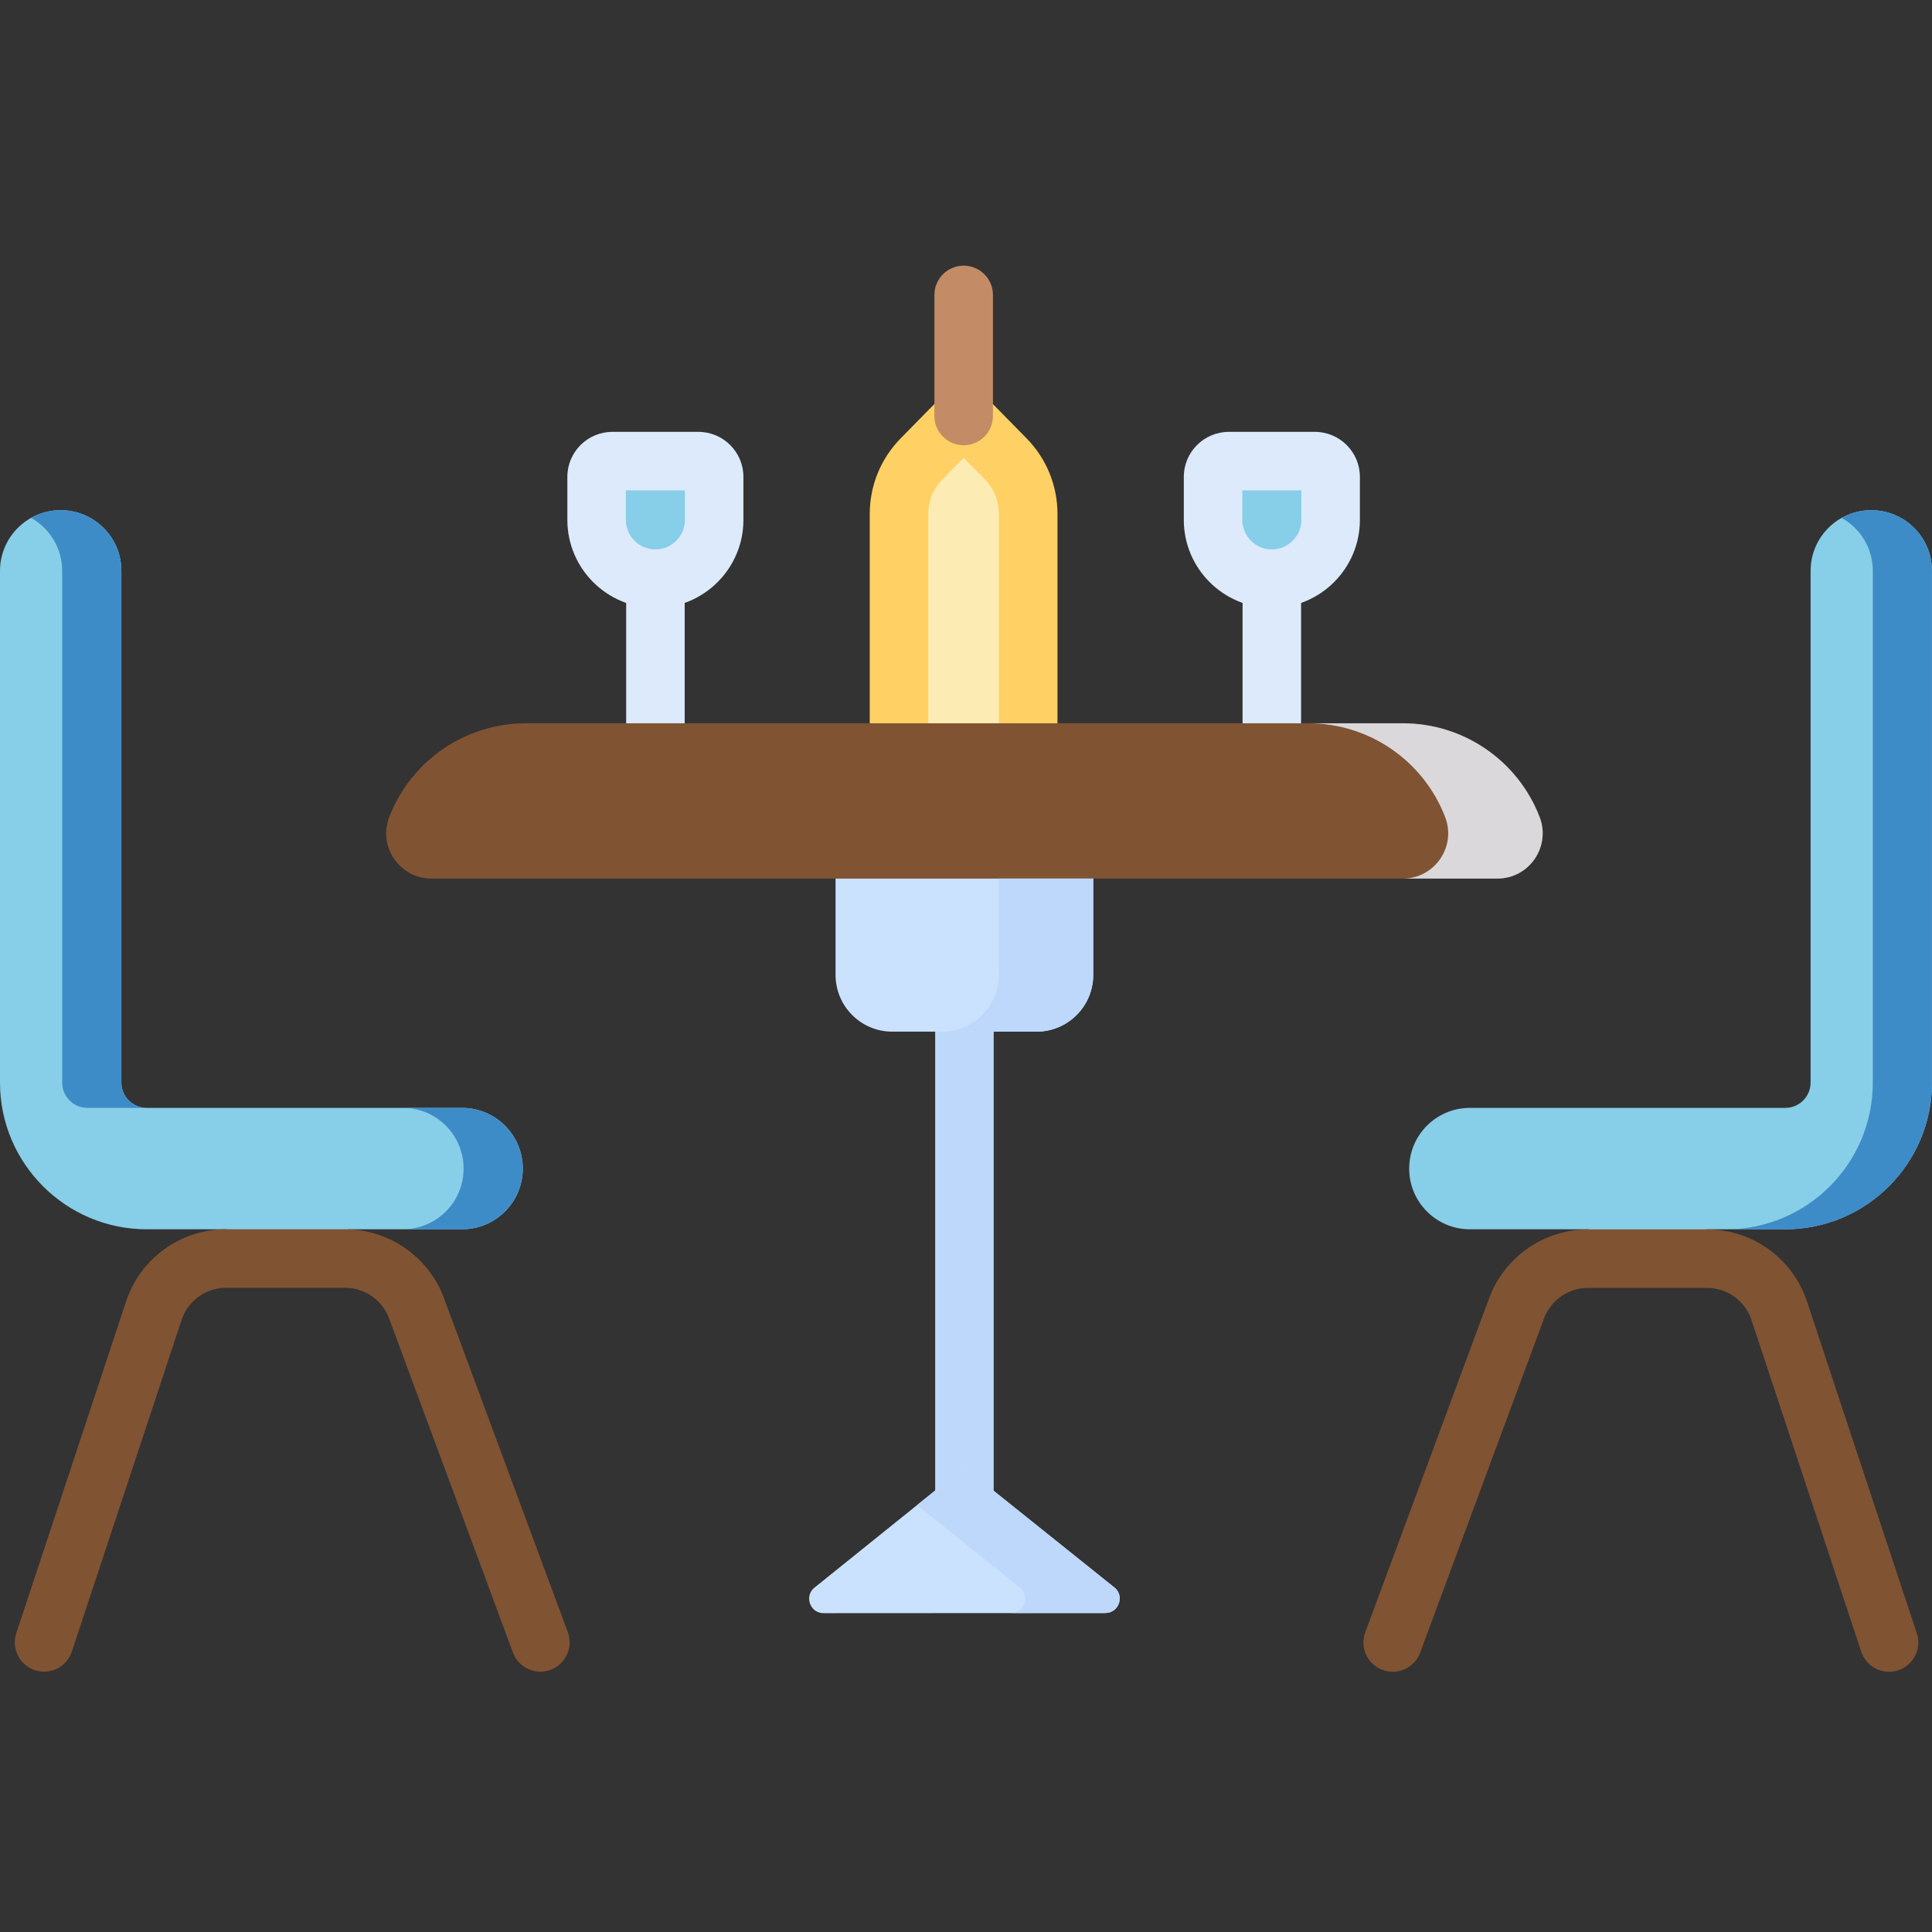 <svg width="130" height="130" viewBox="0 0 130 130" fill="none" xmlns="http://www.w3.org/2000/svg">
<rect x="0" y="0" width="130" height="130" fill="#333333" stroke="none"/>
<path d="M69.191 50.73H60.496V34.586C60.496 33.197 61.042 31.863 62.016 30.871L64.843 27.992L67.671 30.871C68.645 31.863 69.191 33.197 69.191 34.586V50.73Z" fill="#FCECB4"/>
<path d="M69.187 52.699H60.492C59.405 52.699 58.523 51.817 58.523 50.73V34.587C58.523 32.669 59.264 30.86 60.607 29.492L63.435 26.613C63.805 26.236 64.311 26.023 64.84 26.023C65.368 26.023 65.874 26.236 66.244 26.613L69.072 29.492C70.416 30.86 71.156 32.669 71.156 34.587V50.73C71.156 51.817 70.275 52.699 69.187 52.699ZM62.462 48.761H67.218V34.587C67.218 33.708 66.879 32.878 66.263 32.251L64.84 30.802L63.416 32.252C62.801 32.879 62.462 33.708 62.462 34.587V48.761Z" fill="#FFD064"/>
<path d="M44.096 38.941C41.911 38.941 40.141 37.17 40.141 34.986V32.09C40.141 31.506 40.615 31.031 41.2 31.031H46.991C47.576 31.031 48.05 31.506 48.05 32.09V34.986C48.05 37.17 46.28 38.941 44.096 38.941Z" fill="#87CEE8"/>
<path d="M85.588 38.941C83.403 38.941 81.633 37.17 81.633 34.986V32.09C81.633 31.506 82.107 31.031 82.692 31.031H88.483C89.068 31.031 89.543 31.506 89.543 32.09V34.986C89.543 37.17 87.772 38.941 85.588 38.941Z" fill="#87CEE8"/>
<path d="M44.099 40.906C40.833 40.906 38.176 38.249 38.176 34.982V32.087C38.176 30.417 39.534 29.059 41.204 29.059H46.995C48.665 29.059 50.023 30.417 50.023 32.087V34.982C50.023 38.249 47.366 40.906 44.099 40.906ZM42.114 32.996V34.982C42.114 36.077 43.005 36.968 44.099 36.968C45.194 36.968 46.086 36.077 46.086 34.982V32.996H42.114Z" fill="#DDEAFB"/>
<path d="M44.102 50.638C43.014 50.638 42.133 49.756 42.133 48.669V38.938C42.133 37.85 43.014 36.969 44.102 36.969C45.189 36.969 46.071 37.85 46.071 38.938V48.669C46.071 49.756 45.189 50.638 44.102 50.638Z" fill="#DDEAFB"/>
<path d="M85.58 40.906C82.314 40.906 79.656 38.249 79.656 34.982V32.087C79.656 30.417 81.014 29.059 82.684 29.059H88.476C90.145 29.059 91.504 30.417 91.504 32.087V34.982C91.504 38.249 88.846 40.906 85.58 40.906ZM83.594 32.996V34.982C83.594 36.077 84.485 36.968 85.58 36.968C86.675 36.968 87.566 36.077 87.566 34.982V32.996H83.594Z" fill="#DDEAFB"/>
<path d="M85.578 50.638C84.491 50.638 83.609 49.756 83.609 48.669V38.938C83.609 37.85 84.491 36.969 85.578 36.969C86.666 36.969 87.547 37.85 87.547 38.938V48.669C87.547 49.756 86.666 50.638 85.578 50.638Z" fill="#DDEAFB"/>
<path d="M64.895 104.103C63.807 104.103 62.926 103.222 62.926 102.134V68.586C62.926 67.499 63.807 66.617 64.895 66.617C65.982 66.617 66.864 67.499 66.864 68.586V102.134C66.864 103.222 65.982 104.103 64.895 104.103Z" fill="#BED8FB"/>
<path d="M94.401 48.668H35.388C31.314 48.668 27.66 51.173 26.192 54.973C25.421 56.969 26.894 59.117 29.033 59.117H100.756C102.895 59.117 104.368 56.969 103.597 54.973C102.129 51.173 98.475 48.668 94.401 48.668Z" fill="#805333"/>
<path d="M103.598 54.973C102.13 51.173 98.476 48.668 94.403 48.668H88.043C92.117 48.668 95.771 51.173 97.239 54.973C98.01 56.969 96.537 59.117 94.397 59.117H100.757C102.897 59.117 104.369 56.969 103.598 54.973Z" fill="#DAD8DB"/>
<path d="M31.095 82.716H23.502L19.463 83.189L15.208 82.716H9.87C4.428 82.716 0 78.288 0 72.846V38.412C0 36.157 1.828 34.328 4.084 34.328C6.34 34.328 8.169 36.157 8.169 38.412V72.846C8.169 73.784 8.932 74.547 9.87 74.547H31.095C33.351 74.547 35.179 76.376 35.179 78.632C35.179 80.887 33.351 82.716 31.095 82.716Z" fill="#87CEE8"/>
<path d="M4.184 38.412V72.846C4.184 73.784 4.947 74.547 5.885 74.547H9.866C8.928 74.547 8.165 73.784 8.165 72.846V38.412C8.165 36.157 6.336 34.328 4.08 34.328C3.357 34.328 2.679 34.518 2.09 34.848C3.338 35.546 4.184 36.88 4.184 38.412Z" fill="#3E8CC7"/>
<path d="M31.09 74.547H27.109C29.365 74.547 31.194 76.376 31.194 78.631C31.194 80.887 29.365 82.716 27.109 82.716H31.09C33.346 82.716 35.175 80.887 35.175 78.631C35.175 76.376 33.346 74.547 31.09 74.547Z" fill="#3E8CC7"/>
<path d="M98.905 82.716L106.848 82.716L111.161 83.258L114.862 82.716L120.129 82.716C125.572 82.716 129.999 78.288 129.999 72.846V38.412C129.999 36.157 128.171 34.328 125.915 34.328C123.659 34.328 121.831 36.157 121.831 38.412V72.846C121.831 73.784 121.068 74.547 120.129 74.547H98.905C96.649 74.547 94.82 76.376 94.82 78.632C94.82 80.887 96.649 82.716 98.905 82.716Z" fill="#87CEE8"/>
<path d="M125.915 34.332C125.192 34.332 124.514 34.522 123.925 34.852C125.173 35.55 126.018 36.884 126.018 38.417V72.85C126.018 78.292 121.591 82.72 116.148 82.72H120.129C125.572 82.72 129.999 78.292 129.999 72.85V38.417C129.999 36.161 128.171 34.332 125.915 34.332Z" fill="#3E8CC7"/>
<path d="M69.74 69.418H60.043C57.933 69.418 56.223 67.708 56.223 65.598V59.117H73.56V65.598C73.56 67.708 71.85 69.418 69.74 69.418Z" fill="#CBE2FF"/>
<path d="M67.203 59.117V65.598C67.203 67.708 65.493 69.418 63.383 69.418H69.742C71.852 69.418 73.563 67.708 73.563 65.598V59.117H67.203Z" fill="#BED8FB"/>
<path d="M64.876 98.723L74.91 106.759C75.707 107.293 75.329 108.536 74.37 108.537L55.419 108.547C54.459 108.548 54.08 107.305 54.877 106.77L64.876 98.723Z" fill="#CBE2FF"/>
<path d="M74.913 106.759L64.879 98.723L61.707 101.276L68.553 106.759C69.351 107.293 68.973 108.536 68.013 108.537H74.373C75.333 108.536 75.71 107.293 74.913 106.759Z" fill="#BED8FB"/>
<path d="M36.363 112.483C35.563 112.483 34.811 111.992 34.516 111.198L26.18 88.709C25.725 87.479 24.537 86.653 23.226 86.653H15.211C13.85 86.653 12.647 87.522 12.22 88.814L4.835 111.132C4.493 112.164 3.379 112.725 2.347 112.383C1.314 112.042 0.755 110.928 1.096 109.895L8.481 87.577C9.443 84.669 12.148 82.715 15.211 82.715H23.225C26.176 82.715 28.847 84.573 29.872 87.34L38.208 109.829C38.586 110.849 38.066 111.982 37.047 112.36C36.821 112.443 36.59 112.483 36.363 112.483Z" fill="#805333"/>
<path d="M93.711 112.491C93.484 112.491 93.253 112.451 93.027 112.367C92.008 111.99 91.488 110.857 91.865 109.837L100.201 87.348C101.227 84.581 103.899 82.723 106.848 82.723H114.862C117.926 82.723 120.631 84.677 121.592 87.585L128.978 109.903C129.319 110.935 128.759 112.049 127.727 112.391C126.693 112.733 125.581 112.172 125.239 111.14L117.854 88.822C117.426 87.529 116.224 86.66 114.862 86.66H106.848C105.537 86.66 104.35 87.487 103.894 88.716L95.558 111.206C95.263 112 94.511 112.491 93.711 112.491Z" fill="#805333"/>
<path d="M64.844 29.96C63.757 29.96 62.875 29.079 62.875 27.991V19.844C62.875 18.756 63.757 17.875 64.844 17.875C65.931 17.875 66.813 18.756 66.813 19.844V27.991C66.813 29.079 65.931 29.96 64.844 29.96Z" fill="#C38C66"/>
</svg>

